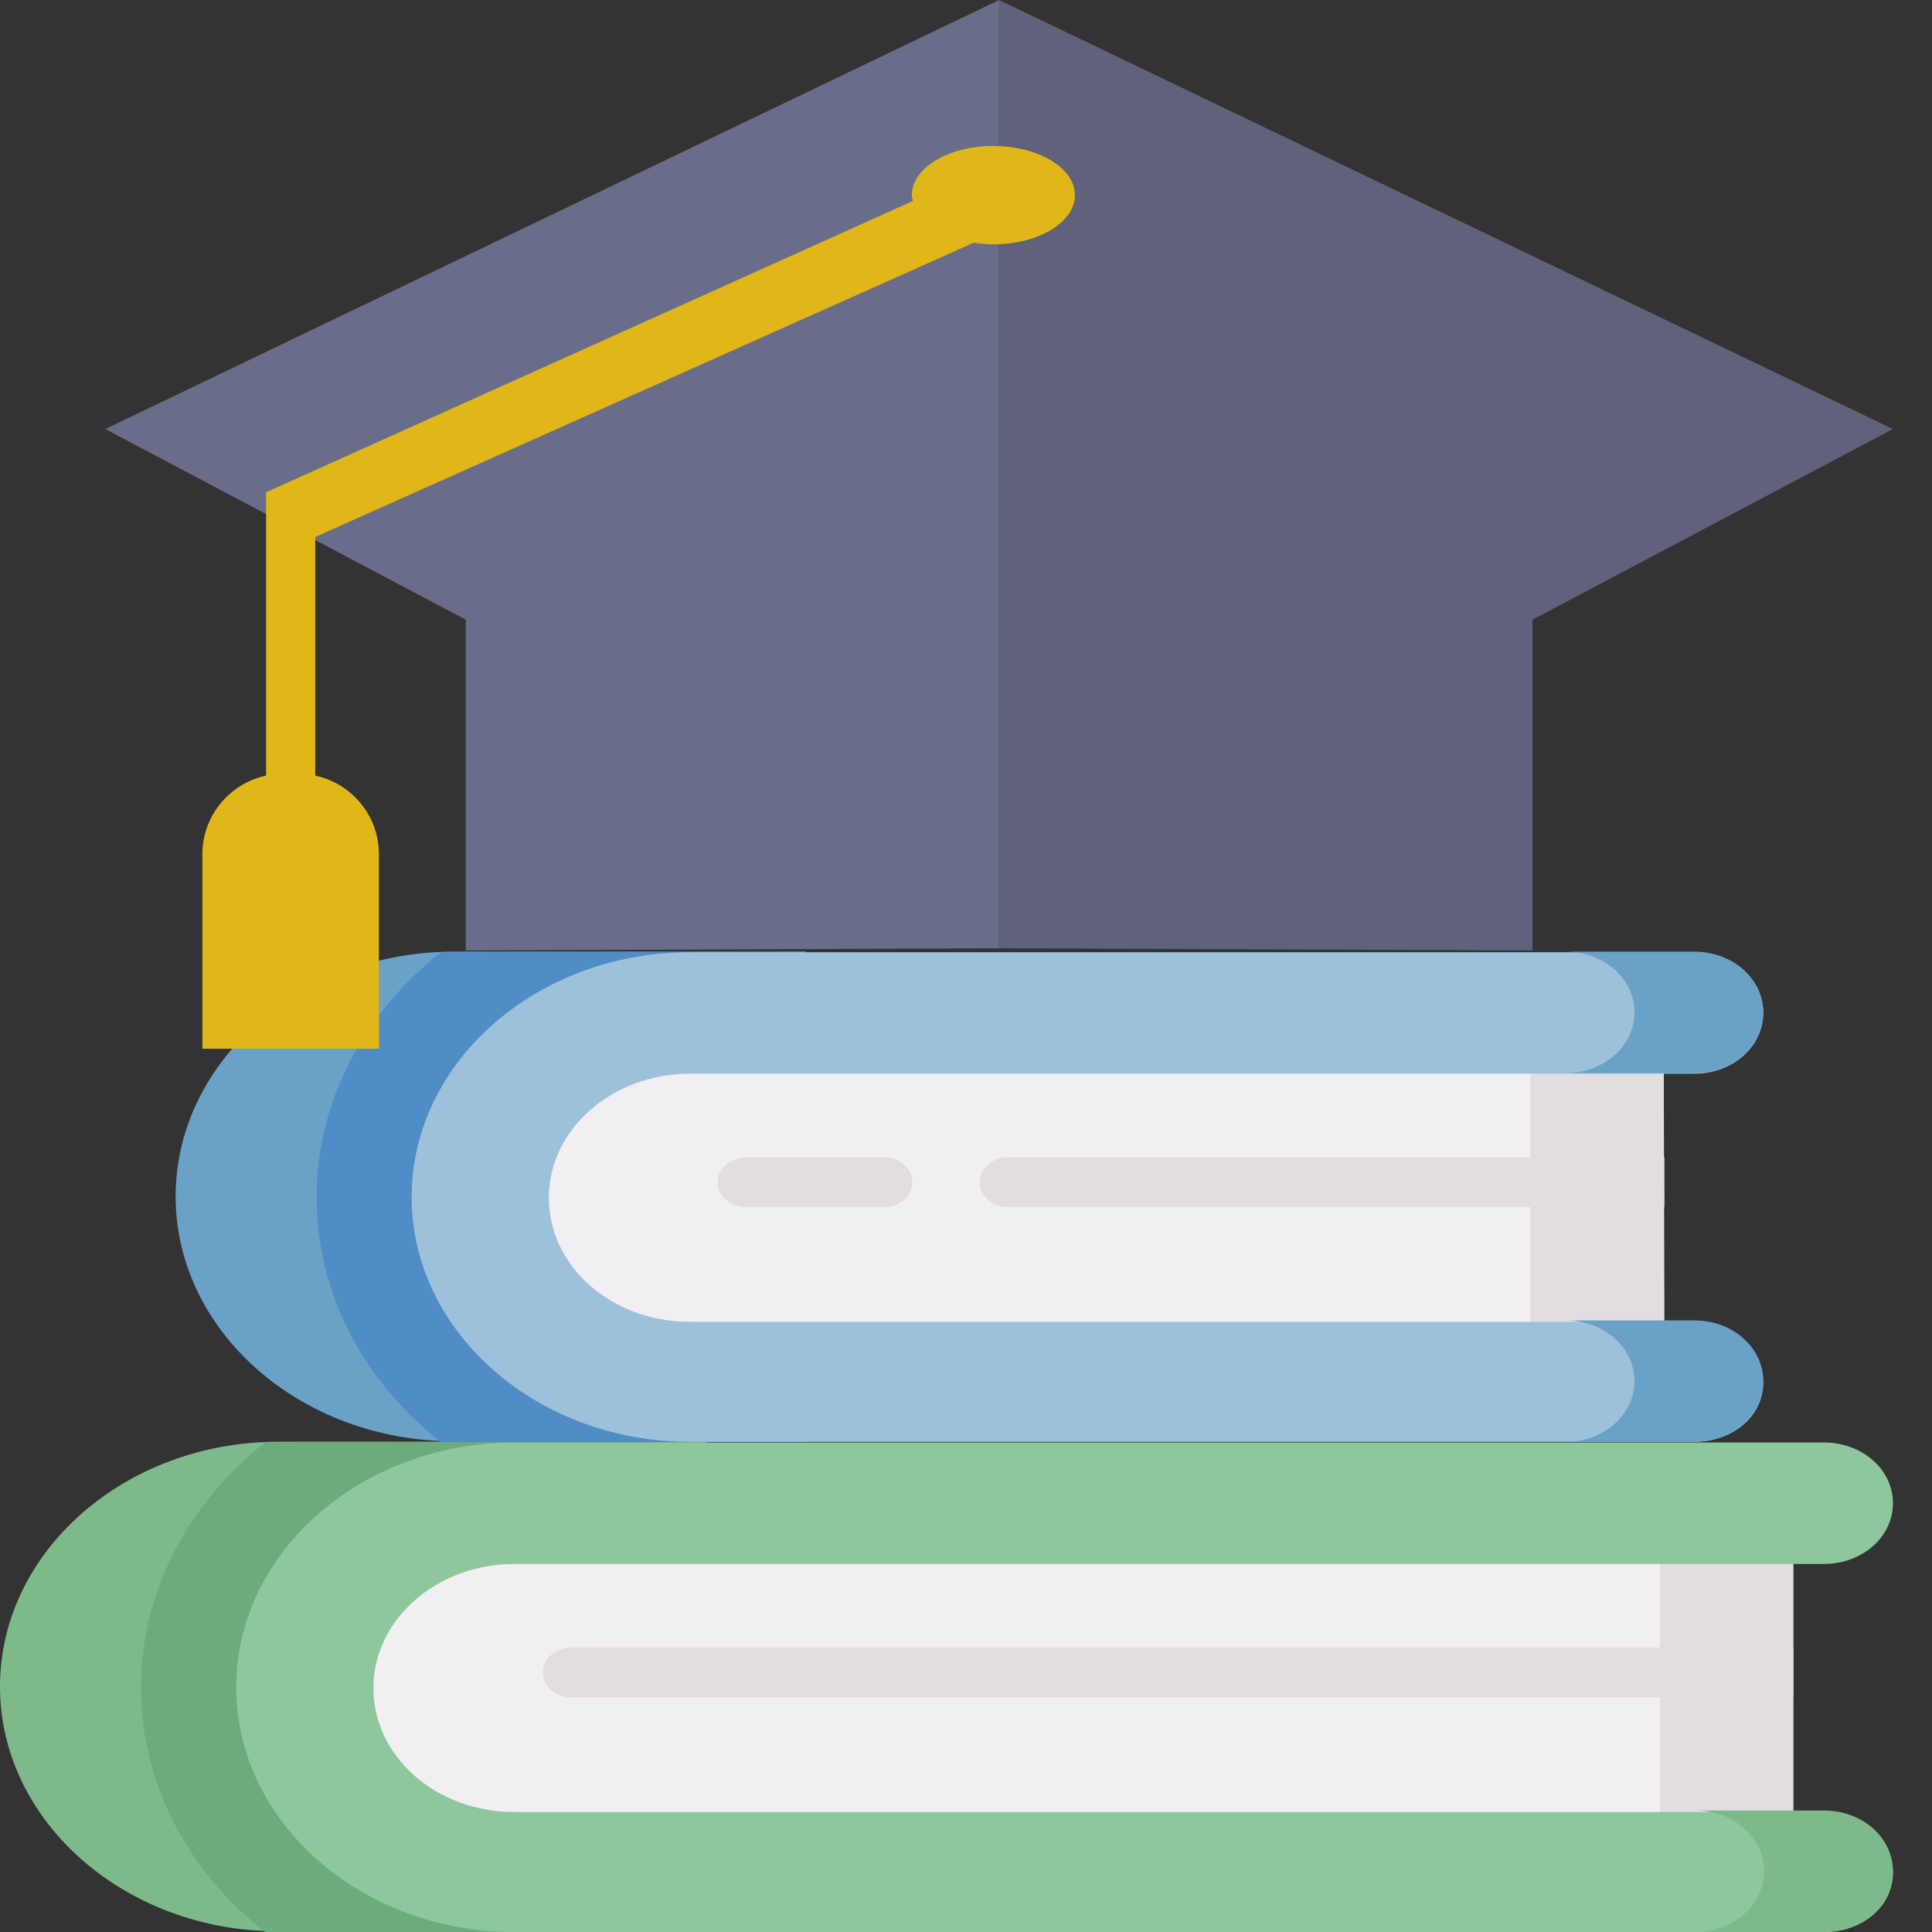 <svg width="44" height="44" viewBox="0 0 44 44" fill="none" xmlns="http://www.w3.org/2000/svg">
<rect x="0" y="0" width="44" height="44" fill="#333333" stroke="none"/>
<g clip-path="url(#clip0_671_9273)">
<path d="M16.098 32.835H6.338C2.846 32.835 0 35.339 0 38.41C0 41.481 2.846 43.985 6.338 43.985H16.098V32.837V32.835Z" fill="#7EB98A"/>
<path d="M16.097 32.837V44.001H6.04C4.293 42.634 3.211 40.638 3.211 38.426C3.211 36.214 4.311 34.218 6.04 32.851H6.336L16.097 32.835V32.837Z" fill="#6DAA7C"/>
<path d="M40.84 42.406H12.171C9.674 42.406 7.648 40.625 7.648 38.428C7.648 36.232 9.674 34.451 12.171 34.451H40.84V42.406Z" fill="#F2EFF2"/>
<path d="M37.801 34.434H40.839V42.404H37.801V34.434Z" fill="#E1DDE1"/>
<path d="M41.539 44.002H11.717C8.225 44.002 5.379 41.498 5.379 38.427C5.379 35.356 8.225 32.852 11.717 32.852H41.539C42.412 32.852 43.111 33.467 43.111 34.235C43.111 35.003 42.412 35.618 41.539 35.618H11.717C9.954 35.618 8.504 36.877 8.504 38.443C8.504 40.009 9.936 41.268 11.717 41.268H41.539C42.412 41.268 43.111 41.883 43.111 42.651C43.111 43.419 42.412 44.002 41.539 44.002Z" fill="#8EC79B"/>
<path d="M43.11 42.616C43.11 43.384 42.412 43.999 41.539 43.999H38.605C39.478 43.999 40.177 43.384 40.177 42.616C40.177 41.847 39.478 41.233 38.605 41.233H41.539C42.412 41.233 43.11 41.847 43.11 42.616Z" fill="#7EB98A"/>
<path d="M18.352 21.673H10.338C6.846 21.673 4 24.177 4 27.248C4 30.32 6.846 32.824 10.338 32.824H18.352V21.675V21.673Z" fill="#6AA1C6"/>
<path d="M18.351 21.675V32.839H10.04C8.293 31.472 7.211 29.476 7.211 27.264C7.211 25.052 8.311 23.056 10.04 21.689H10.336L18.351 21.673V21.675Z" fill="#508CC6"/>
<path d="M37.907 31.241H16.151C13.654 31.241 11.629 29.46 11.629 27.263C11.629 25.067 13.654 23.286 16.151 23.286H37.889L37.907 31.241Z" fill="#F2EFF2"/>
<path d="M34.852 23.269H37.89V31.239H34.852V23.269Z" fill="#E1DDE1"/>
<path d="M38.586 32.837H15.713C12.221 32.837 9.375 30.333 9.375 27.262C9.375 24.191 12.221 21.687 15.713 21.687H38.586C39.459 21.687 40.157 22.302 40.157 23.07C40.157 23.838 39.459 24.453 38.586 24.453H15.713C13.95 24.453 12.5 25.712 12.5 27.278C12.5 28.844 13.932 30.103 15.713 30.103H38.586C39.459 30.103 40.157 30.718 40.157 31.486C40.157 32.254 39.459 32.837 38.586 32.837Z" fill="#9EC1DB"/>
<path d="M40.157 23.056C40.157 23.825 39.459 24.439 38.586 24.439H35.652C36.525 24.439 37.224 23.825 37.224 23.056C37.224 22.288 36.525 21.673 35.652 21.673H38.586C39.459 21.673 40.157 22.288 40.157 23.056Z" fill="#6AA1C6"/>
<path d="M40.157 31.454C40.157 32.222 39.459 32.837 38.586 32.837H35.652C36.525 32.837 37.224 32.222 37.224 31.454C37.224 30.686 36.525 30.071 35.652 30.071H38.586C39.459 30.071 40.157 30.686 40.157 31.454Z" fill="#6AA1C6"/>
<path d="M37.905 27.49H22.959C22.592 27.49 22.312 27.229 22.312 26.923C22.312 26.617 22.609 26.355 22.959 26.355H37.905V27.492V27.49Z" fill="#E1DDE1"/>
<path d="M20.133 27.49H16.99C16.623 27.49 16.344 27.229 16.344 26.923C16.344 26.617 16.641 26.355 16.99 26.355H20.133C20.499 26.355 20.779 26.617 20.779 26.923C20.779 27.229 20.499 27.49 20.133 27.49Z" fill="#E1DDE1"/>
<path d="M40.841 38.655H13.009C12.643 38.655 12.363 38.394 12.363 38.088C12.363 37.765 12.66 37.52 13.009 37.52H40.841V38.657V38.655Z" fill="#E1DDE1"/>
<path d="M22.754 0V21.597L10.608 21.646V14.113L2.398 9.771L22.754 0Z" fill="#696D89"/>
<path d="M22.754 0V21.597L34.901 21.646V14.113L43.111 9.771L22.754 0Z" fill="#5F627A"/>
<path d="M22.625 3.324C21.598 3.324 20.767 3.825 20.767 4.443C20.767 4.489 20.781 4.534 20.79 4.578L6.06 11.211V17.664C5.233 17.841 4.609 18.574 4.609 19.456V23.884H8.63V19.456C8.63 18.576 8.009 17.841 7.18 17.664V12.229L22.176 5.528C22.321 5.549 22.468 5.564 22.623 5.564C23.65 5.564 24.481 5.063 24.481 4.445C24.481 3.827 23.65 3.326 22.623 3.326L22.625 3.324Z" fill="#E0B619"/>
</g>
<defs>
<clipPath id="clip0_671_9273">
<rect width="44" height="44" fill="white"/>
</clipPath>
</defs>
</svg>
